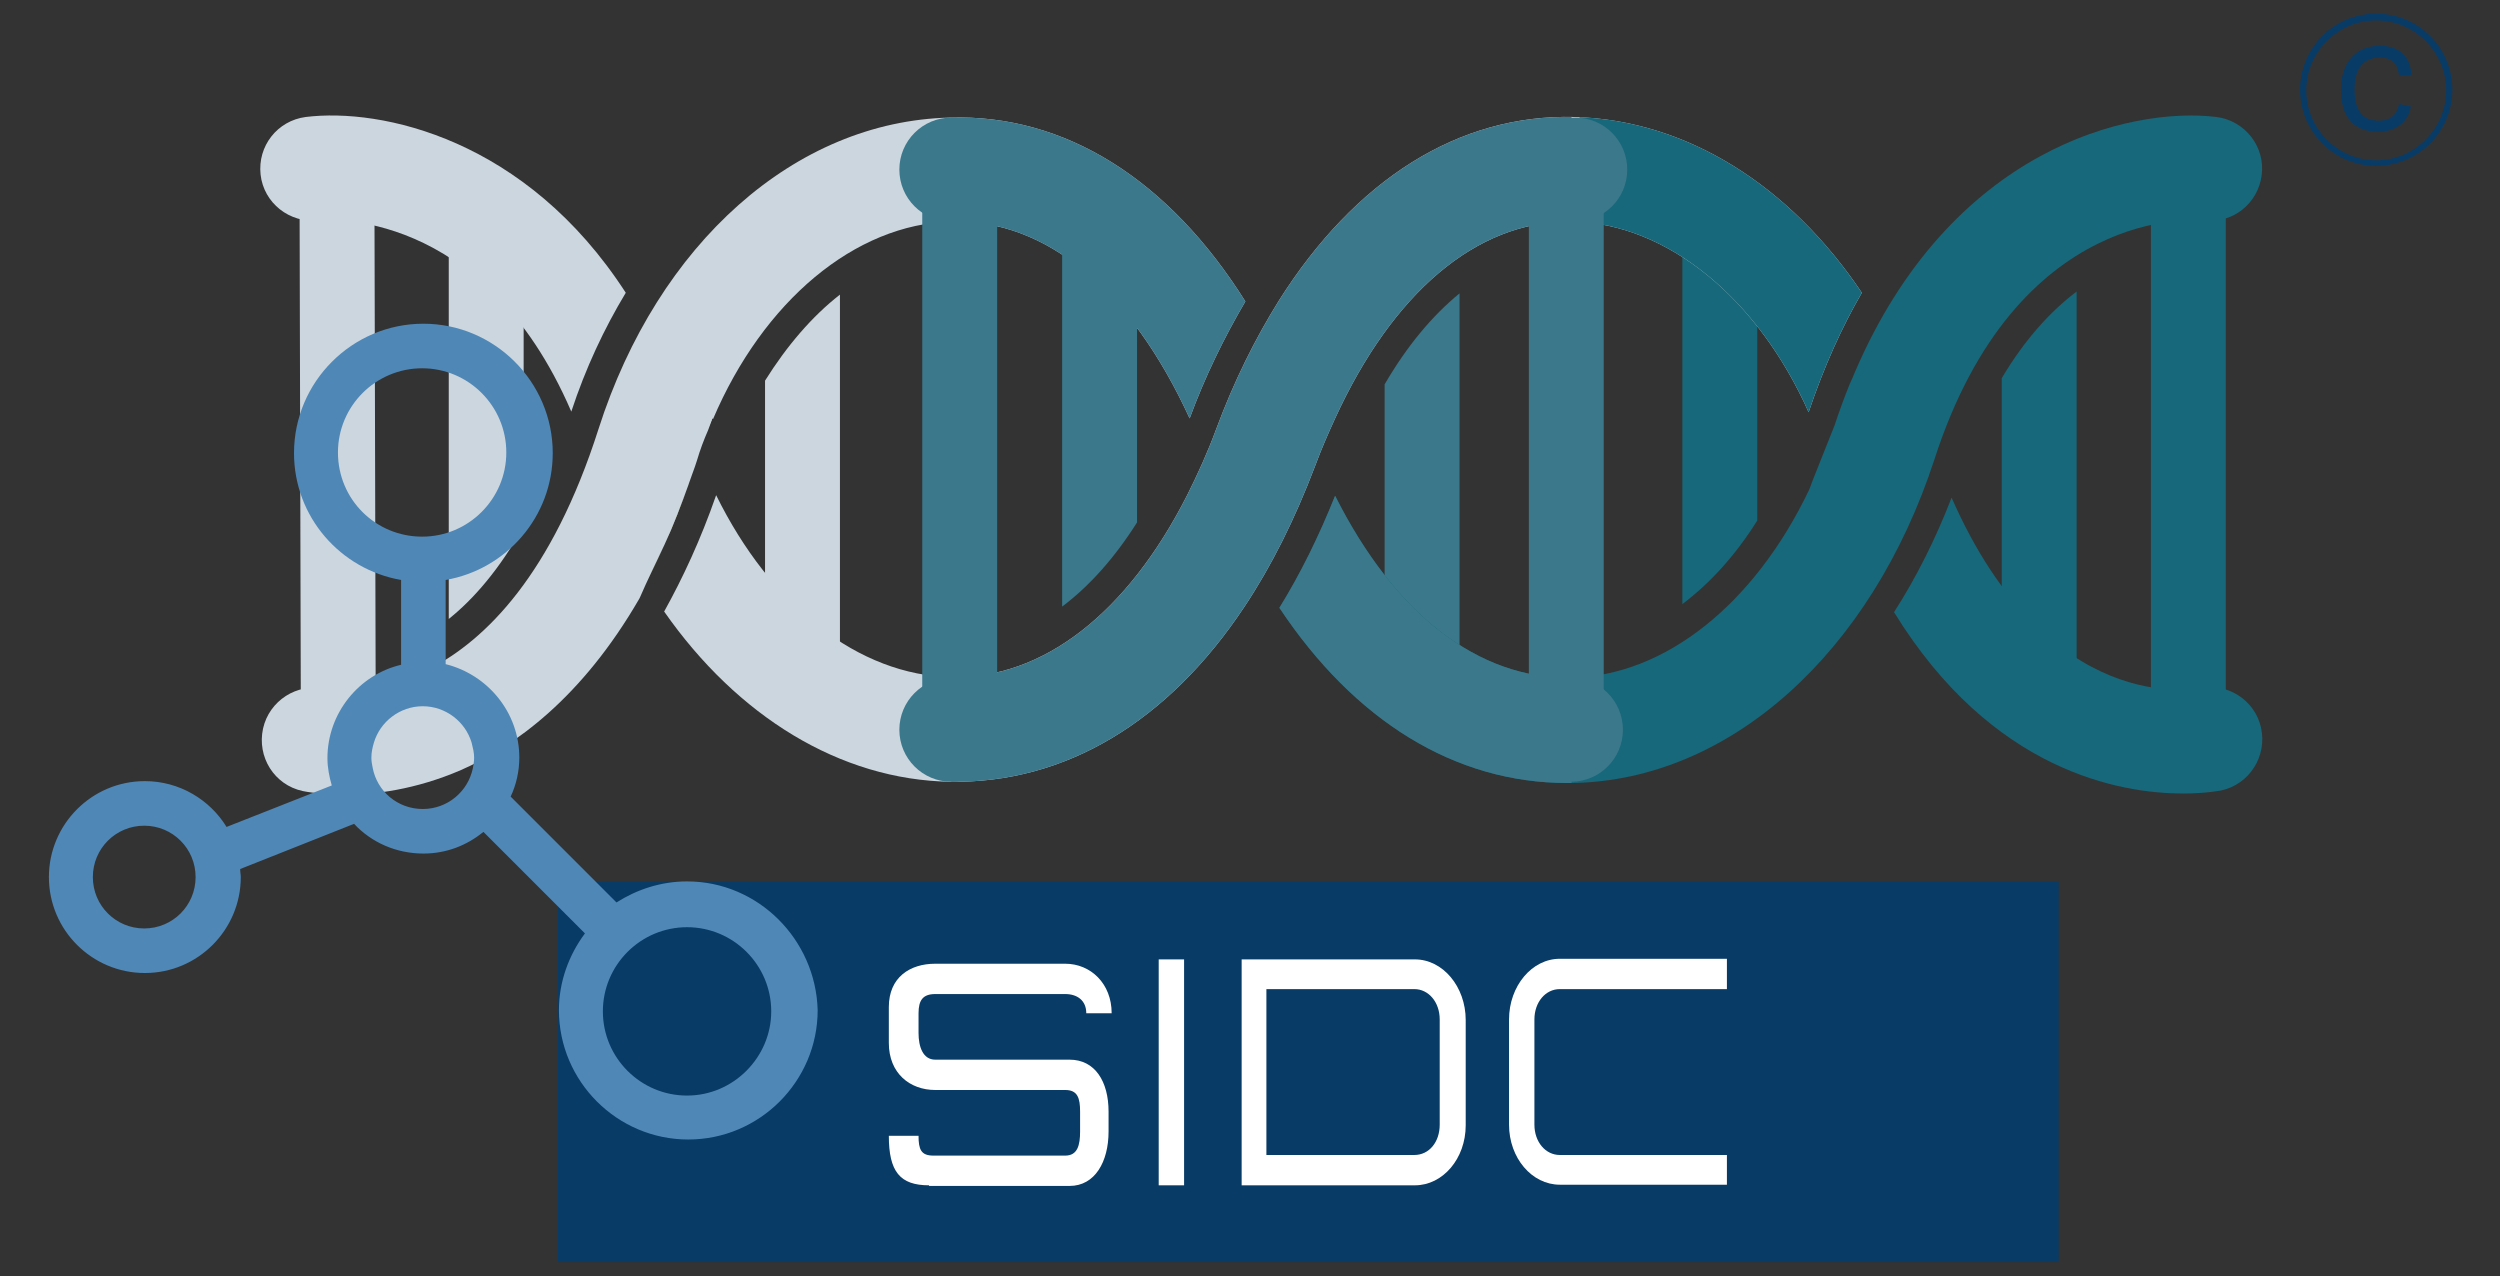 <?xml version="1.0" encoding="UTF-8"?> <!-- Generator: Adobe Illustrator 28.2.0, SVG Export Plug-In . SVG Version: 6.00 Build 0) --> <svg xmlns="http://www.w3.org/2000/svg" xmlns:xlink="http://www.w3.org/1999/xlink" version="1.1" id="Layer_1" x="0px" y="0px" viewBox="0 0 403.9 206.2" style="enable-background:new 0 0 403.9 206.2;" xml:space="preserve"><rect x="0" y="0" width="403.9" height="206.2" fill="#333333" stroke="none"/> <style type="text/css"> .st0{fill:#083B66;} .st1{fill:none;} .st2{fill:#CCD6DE;} .st3{fill:#3B788B;} .st4{fill:#17687A;} .st5{fill:#EEF24E;} .st6{clip-path:url(#SVGID_00000105417237583155707050000017526230953204329914_);fill:#3B788B;} .st7{clip-path:url(#SVGID_00000137815874924525848200000011924418925501123717_);fill:#3B788B;} .st8{clip-path:url(#SVGID_00000137815874924525848200000011924418925501123717_);fill:#17687A;} .st9{clip-path:url(#SVGID_00000039127965835615965090000018266129535080038314_);fill:#3B788B;} .st10{fill:#4F87B6;} .st11{fill:#FFFFFF;} </style> <g> <rect x="90.1" y="142.4" class="st0" width="242.5" height="61.5"></rect> <g> <path class="st1" d="M72.5,100V47.5c-4.2-3.2-8.3-5-11.8-6V106C64.1,105.2,68.2,103.5,72.5,100z"></path> <path class="st1" d="M147.6,103.6V41.5c-4.2,1.1-8.2,3.2-12,6.1v50C139.4,100.5,143.5,102.6,147.6,103.6z"></path> <path class="st1" d="M218.1,73.9c1.8,3.9,3.7,7.4,5.7,10.7V62.2C221.7,65.7,219.8,69.6,218.1,73.9z"></path> <path class="st1" d="M271.8,97.6v-50c-3.8-2.9-7.8-5-12-6.1v62C264,102.5,268.1,100.4,271.8,97.6z"></path> <path class="st1" d="M171.6,98V47.4c-3.8-3.1-7.8-5.2-12-6.1v62.6C163.9,102.9,167.9,100.9,171.6,98z"></path> <path class="st1" d="M118,73.4c1.6,3.9,3.6,7.5,5.6,10.7V61.5C121.4,65.1,119.5,69.1,118,73.4z"></path> <path class="st1" d="M189.4,73.9c-1.7-4.3-3.7-8.2-5.7-11.7v22.3C185.8,81.2,187.7,77.8,189.4,73.9z"></path> <path class="st1" d="M289.5,73.4c-1.5-4.3-3.5-8.3-5.6-11.9v22.6C286,80.8,287.9,77.3,289.5,73.4z"></path> <path class="st1" d="M89.8,73.6c-1.6-4.5-3.4-8.3-5.2-11.6v23C86.4,81.7,88.2,78,89.8,73.6z"></path> <path class="st1" d="M247.8,104V41.3c-4.2,1-8.2,3-12,6.1v50.8C239.6,101.1,243.6,103.1,247.8,104z"></path> <path class="st1" d="M335.5,47.1v53.3c4.4,3.4,8.6,5.1,12,5.7V41.3C344,42.2,339.8,43.9,335.5,47.1z"></path> <path class="st1" d="M317.7,73.6c1.8,4.8,3.7,8.8,5.7,12.3V61.1C321.4,64.7,319.4,68.7,317.7,73.6z"></path> <polygon class="st2" points="60.7,114.5 60.5,33.9 48.4,32.7 48.6,114.5 "></polygon> <path class="st2" d="M84.6,85V48.6c-3.7-6.6-7.9-11.3-12.1-14.5V100C76.5,96.8,80.7,92,84.6,85z"></path> <path class="st2" d="M135.7,108.1V47.6c-4.5,3.5-8.6,8.3-12.1,13.9v33C127.1,100.1,131.2,104.7,135.7,108.1z"></path> <path class="st3" d="M235.8,108.2V47.4c-4.4,3.6-8.5,8.5-12.1,14.7v32.3C227.4,100.3,231.5,104.8,235.8,108.2z"></path> <path class="st4" d="M283.9,84.1V50.4c-3.4-5.7-7.5-10.4-12.1-13.9v61.1C276.3,94.2,280.4,89.7,283.9,84.1z"></path> <path class="st4" d="M323.4,61.1v39.3c3.9,6.8,8.1,11.5,12.1,14.6V47.1C331.4,50.2,327.2,54.7,323.4,61.1z"></path> <rect x="347.5" y="33.7" class="st4" width="12.1" height="80"></rect> </g> <path class="st1" d="M111.3,78l3-8.6c-0.6,1.6-1.2,3.2-1.8,4.9C112.1,75.6,111.7,76.8,111.3,78z"></path> <path class="st1" d="M107.4,87.8C107.4,87.8,107.4,87.9,107.4,87.8C107.4,87.9,107.4,87.8,107.4,87.8z"></path> <path class="st1" d="M296.4,68.7c0.8-2.4,1.6-4.6,2.5-6.8c-0.8,2-1.6,4.1-2.3,6.3L296.4,68.7z"></path> <path class="st5" d="M107.4,87.8c1.4-3,2.7-6.3,3.9-9.8l-0.1,0.3C110,81.7,108.7,84.8,107.4,87.8z"></path> <path class="st5" d="M103.1,96.4l-0.1,0.2c1.5-2.7,3-5.6,4.4-8.7C106,90.9,104.6,93.7,103.1,96.4z"></path> <path class="st5" d="M114.3,69.5c0.2-0.6,0.5-1.2,0.7-1.7l-0.1-0.1L114.3,69.5z"></path> <path class="st2" d="M107.4,87.9C107.4,87.9,107.4,87.8,107.4,87.9c1.4-3,2.6-6.2,3.8-9.5l0.1-0.3c0.4-1.2,0.9-2.4,1.3-3.7 c0.5-1.7,1.1-3.3,1.8-4.9l0.7-1.9l0.1,0.1c8.1-19,22.9-31.5,38.5-31.9c15.4-0.4,29,11.1,38.5,31.8c2.5-6.8,5.6-13.1,9-18.9 c-12.3-19.6-29.1-30.3-47.8-29.7c-24.9,0.6-47.1,20.3-56.7,50.3c-15,47-42.9,42.3-44.2,42c-4.5-1-9,1.9-10,6.4 c-1,4.6,1.8,9.1,6.4,10.1c0.5,0.1,3,0.6,6.8,0.6c4.7,0,11.4-0.8,18.8-4c8.6-3.8,19.5-11.6,28.8-27.7l0.1-0.2 C104.6,93.7,106,90.9,107.4,87.9z"></path> <path class="st4" d="M358.1,18.9c-14-1.7-43,5.1-58.5,41.4c-0.2,0.5-0.4,1-0.7,1.6c-0.9,2.2-1.7,4.4-2.5,6.8l-3.5,8.8l-0.6,1.6 c-8.8,18.4-23.2,30.1-38.5,30.4c-15,0.2-28.5-10.3-38.1-29.4c-2.6,6.5-5.6,12.6-9,18.1c12.1,18.2,28.3,28.3,46.5,28.3 c0.3,0,0.7,0,1,0c25.3-0.5,48.1-21,58.3-52.2C325.8,33,354.9,35.5,356,35.6c4.7,0.6,8.8-2.7,9.4-7.3 C366,23.7,362.7,19.5,358.1,18.9z"></path> <path class="st2" d="M49.4,18.9c-4.6,0.6-7.8,4.7-7.3,9.3c0.5,4.6,4.7,7.9,9.3,7.4c1.1-0.1,26.6-2.3,40.9,30.9 c2.3-7,5.3-13.4,8.8-19.2C85,22.4,61.6,17.4,49.4,18.9z"></path> <path class="st4" d="M352.7,128.2c3.8,0,6.1-0.5,6.2-0.5c4.5-1,7.4-5.5,6.4-10.1c-1-4.6-5.6-7.4-10.1-6.4 c-0.3,0-24.2,4.9-39.9-30.8c-2.6,6.7-5.7,12.9-9.3,18.5C321.8,124.6,342.5,128.2,352.7,128.2z"></path> <path class="st2" d="M254.4,18.9c-18.8-0.5-35.5,10.2-47.8,29.7c-3.8,6.1-7.2,12.9-10.1,20.7c-1.4,3.8-3,7.3-4.7,10.7 c-9.7,19.1-23.3,29.7-38.1,29.4c-15-0.3-29.2-11.5-38-29.4c-2.5,7.2-5.4,13.4-8.4,18.8c11.8,16.9,28.4,27.2,46.2,27.5 c18.6,0.3,35.2-9.7,47.5-28.2c4.4-6.6,8.2-14.2,11.5-22.9c1-2.7,2.1-5.2,3.2-7.6c9.3-20.3,22.8-31.8,37.8-31.8c0.2,0,0.5,0,0.7,0 c15.2,0.4,29.8,12.4,38,30.8c2.5-7.4,5.4-13.8,8.6-19.3C289.2,30,272.5,19.4,254.4,18.9z"></path> <g> <defs> <path id="SVGID_1_" d="M107.4,87.9C107.4,87.9,107.4,87.8,107.4,87.9c1.4-3,2.6-6.2,3.8-9.5l0.1-0.3c0.4-1.2,0.9-2.4,1.3-3.7 c0.5-1.7,1.1-3.3,1.8-4.9l0.7-1.9l0.1,0.1c8.1-19,22.9-31.5,38.5-31.9c15.4-0.4,29,11.1,38.5,31.8c2.5-6.8,5.6-13.1,9-18.9 c-12.3-19.6-29.1-30.3-47.8-29.7c-24.9,0.6-47.1,20.3-56.7,50.3c-15,47-42.9,42.3-44.2,42c-4.5-1-9,1.9-10,6.4 c-1,4.6,1.8,9.1,6.4,10.1c0.5,0.1,3,0.6,6.8,0.6c4.7,0,11.4-0.8,18.8-4c8.6-3.8,19.5-11.6,28.8-27.7l0.1-0.2 C104.6,93.7,106,90.9,107.4,87.9z"></path> </defs> <clipPath id="SVGID_00000117638176440931721810000008070730551829108398_"> <use xlink:href="#SVGID_1_" style="overflow:visible;"></use> </clipPath> <rect x="153.7" y="-2.4" style="clip-path:url(#SVGID_00000117638176440931721810000008070730551829108398_);fill:#3B788B;" width="100.2" height="144.2"></rect> <circle style="clip-path:url(#SVGID_00000117638176440931721810000008070730551829108398_);fill:#3B788B;" cx="153.7" cy="27.4" r="8.4"></circle> </g> <g> <defs> <path id="SVGID_00000094593077642058966890000002556996579136594100_" d="M254.4,18.9c-18.8-0.5-35.5,10.2-47.8,29.7 c-3.8,6.1-7.2,12.9-10.1,20.7c-1.4,3.8-3,7.3-4.7,10.7c-9.7,19.1-23.3,29.7-38.1,29.4c-15-0.3-29.2-11.5-38-29.4 c-2.5,7.2-5.4,13.4-8.4,18.8c11.8,16.9,28.4,27.2,46.2,27.5c18.6,0.3,35.2-9.7,47.5-28.2c4.4-6.6,8.2-14.2,11.5-22.9 c1-2.7,2.1-5.2,3.2-7.6c9.3-20.3,22.8-31.8,37.8-31.8c0.2,0,0.5,0,0.7,0c15.2,0.4,29.8,12.4,38,30.8c2.5-7.4,5.4-13.8,8.6-19.3 C289.2,30,272.5,19.4,254.4,18.9z"></path> </defs> <clipPath id="SVGID_00000164489193717136589460000007938771091546609806_"> <use xlink:href="#SVGID_00000094593077642058966890000002556996579136594100_" style="overflow:visible;"></use> </clipPath> <rect x="153.7" y="-2.4" style="clip-path:url(#SVGID_00000164489193717136589460000007938771091546609806_);fill:#3B788B;" width="100.2" height="144.2"></rect> <rect x="255.2" y="13.4" style="clip-path:url(#SVGID_00000164489193717136589460000007938771091546609806_);fill:#17687A;" width="48.3" height="57.9"></rect> <circle style="clip-path:url(#SVGID_00000164489193717136589460000007938771091546609806_);fill:#3B788B;" cx="153.7" cy="117.9" r="8.4"></circle> <circle style="clip-path:url(#SVGID_00000164489193717136589460000007938771091546609806_);fill:#3B788B;" cx="254.5" cy="27.4" r="8.4"></circle> </g> <g> <defs> <path id="SVGID_00000111895147134955856710000013934248292006095232_" d="M358.1,18.9c-14-1.7-43,5.1-58.5,41.4 c-0.2,0.5-0.4,1-0.7,1.6c-0.9,2.2-1.7,4.4-2.5,6.8l-3.5,8.8l-0.6,1.6c-8.8,18.4-23.2,30.1-38.5,30.4c-15,0.2-28.5-10.3-38.1-29.4 c-2.6,6.5-5.6,12.6-9,18.1c12.1,18.2,28.3,28.3,46.5,28.3c0.3,0,0.7,0,1,0c25.3-0.5,48.1-21,58.3-52.2 C325.8,33,354.9,35.5,356,35.6c4.7,0.6,8.8-2.7,9.4-7.3C366,23.7,362.7,19.5,358.1,18.9z"></path> </defs> <clipPath id="SVGID_00000052073019966163411050000001955653452388547472_"> <use xlink:href="#SVGID_00000111895147134955856710000013934248292006095232_" style="overflow:visible;"></use> </clipPath> <rect x="153.7" y="-2.4" style="clip-path:url(#SVGID_00000052073019966163411050000001955653452388547472_);fill:#3B788B;" width="100.2" height="144.2"></rect> <circle style="clip-path:url(#SVGID_00000052073019966163411050000001955653452388547472_);fill:#3B788B;" cx="253.8" cy="117.9" r="8.4"></circle> </g> <rect x="149" y="33.5" class="st3" width="12.1" height="82.6"></rect> <path class="st3" d="M183.7,84.4V50.5c-3.6-6.2-7.7-11.2-12.1-14.8V98C176,94.7,180.1,90.1,183.7,84.4z"></path> <polygon class="st3" points="259.1,111.6 259.1,34.1 247,33.9 247,111.6 "></polygon> <path class="st10" d="M111,142.4c-4.2,0-8.1,1.3-11.4,3.4l-17.1-17.1c0.9-1.9,1.4-4.1,1.4-6.3c0-7.3-5.1-13.4-11.9-15.1V93.7 c9.8-1.7,17.3-10.2,17.3-20.5c0-11.5-9.4-20.9-20.9-20.9s-20.9,9.4-20.9,20.9c0,10.3,7.5,18.8,17.3,20.5v13.7 c-6.8,1.6-11.9,7.8-11.9,15.1c0,1.5,0.3,3,0.7,4.4l-17,6.7c-2.7-4.4-7.6-7.4-13.2-7.4c-8.6,0-15.5,7-15.5,15.5 c0,8.6,7,15.5,15.5,15.5c8.6,0,15.5-7,15.5-15.5c0-0.4-0.1-0.8-0.1-1.3l18.4-7.3c2.8,3,6.8,4.8,11.2,4.8c3.7,0,7-1.3,9.7-3.5 l16.4,16.4c-2.6,3.5-4.2,7.8-4.2,12.4c0,11.5,9.4,20.9,20.9,20.9s20.9-9.4,20.9-20.9C131.8,151.8,122.5,142.4,111,142.4z M23.3,150 c-4.6,0-8.3-3.7-8.3-8.3s3.7-8.3,8.3-8.3s8.3,3.7,8.3,8.3S27.9,150,23.3,150z M54.6,73.1c0-7.5,6.1-13.6,13.6-13.6 s13.6,6.1,13.6,13.6s-6.1,13.6-13.6,13.6S54.6,80.7,54.6,73.1z M68.3,130.7c-4.1,0-7.4-2.9-8.1-6.7c-0.1-0.5-0.2-1-0.2-1.6 c0-0.9,0.2-1.7,0.4-2.4c1-3.4,4.2-5.9,7.9-5.9c3.7,0,6.9,2.5,7.9,5.9c0.2,0.8,0.4,1.6,0.4,2.4c0,0.6-0.1,1.1-0.2,1.7 C75.6,127.9,72.3,130.7,68.3,130.7z M111,177c-7.5,0-13.6-6.1-13.6-13.6c0-7.5,6.1-13.6,13.6-13.6s13.6,6.1,13.6,13.6 C124.6,170.8,118.5,177,111,177z"></path> <g> <path class="st11" d="M150.1,191.5c-4.7,0-6.5-2.2-6.5-8h4.8c0,2.2,0.4,3.2,2.4,3.2h21.3c2,0,2.4-1.7,2.4-3.9v-3.2 c0-2.2-0.4-3.5-2.4-3.5h-21c-4.1,0-7.5-2.7-7.5-7.6v-5.8c0-4.8,3.4-7,7.5-7h21c4.1,0,7.5,3.2,7.5,8h-4.1c0-2.1-1.5-3.1-3.4-3.1 h-21c-2,0-2.7,1-2.7,3.1v3.2c0,2.2,0.7,4.3,2.7,4.3h21.7c4.1,0,6.3,3.5,6.3,8.4v3.2c0,4.9-2.2,8.8-6.3,8.8H150.1z"></path> <path class="st11" d="M187.2,191.5v-36.5h4.1v36.5H187.2z"></path> <path class="st11" d="M200.6,191.5v-36.5h28c4.5,0,8.2,4.4,8.2,9.8v17c0,5.4-3.7,9.7-8.2,9.7H200.6z M232.6,181.7v-17 c0-2.8-1.8-4.9-4.1-4.9h-23.9v26.8h23.9C230.9,186.6,232.6,184.5,232.6,181.7z"></path> <path class="st11" d="M279,186.6h-27c-2.3,0-4.1-2.1-4.1-4.9v-17c0-2.8,1.8-4.9,4.1-4.9h27v-4.9h-27c-4.5,0-8.2,4.4-8.2,9.8v17 c0,5.4,3.7,9.7,8.2,9.7h27V186.6z"></path> </g> <g> <g> <path class="st0" d="M383.9,26.8c-6.8,0-12.3-5.5-12.3-12.3s5.5-12.3,12.3-12.3c6.8,0,12.3,5.5,12.3,12.3S390.7,26.8,383.9,26.8z M383.9,3.3c-6.2,0-11.3,5.1-11.3,11.3s5.1,11.3,11.3,11.3c6.2,0,11.3-5.1,11.3-11.3S390.1,3.3,383.9,3.3z"></path> </g> <g> <path class="st0" d="M378.2,14.5c0-4.4,2.4-7.1,6.3-7.1c2.9,0,4.9,1.5,5.1,4.7l-2,0.2c-0.2-2-1.1-3-3.1-3c-2.5,0-4.1,1.6-4.1,5.1 c0,3.6,1.4,5.1,3.9,5.1c2,0,2.9-1,3.3-2.7l1.9,0.4c-0.5,3-3,4.1-5.4,4.1C379.9,21.2,378.2,18.5,378.2,14.5z"></path> </g> </g> </g> </svg> 